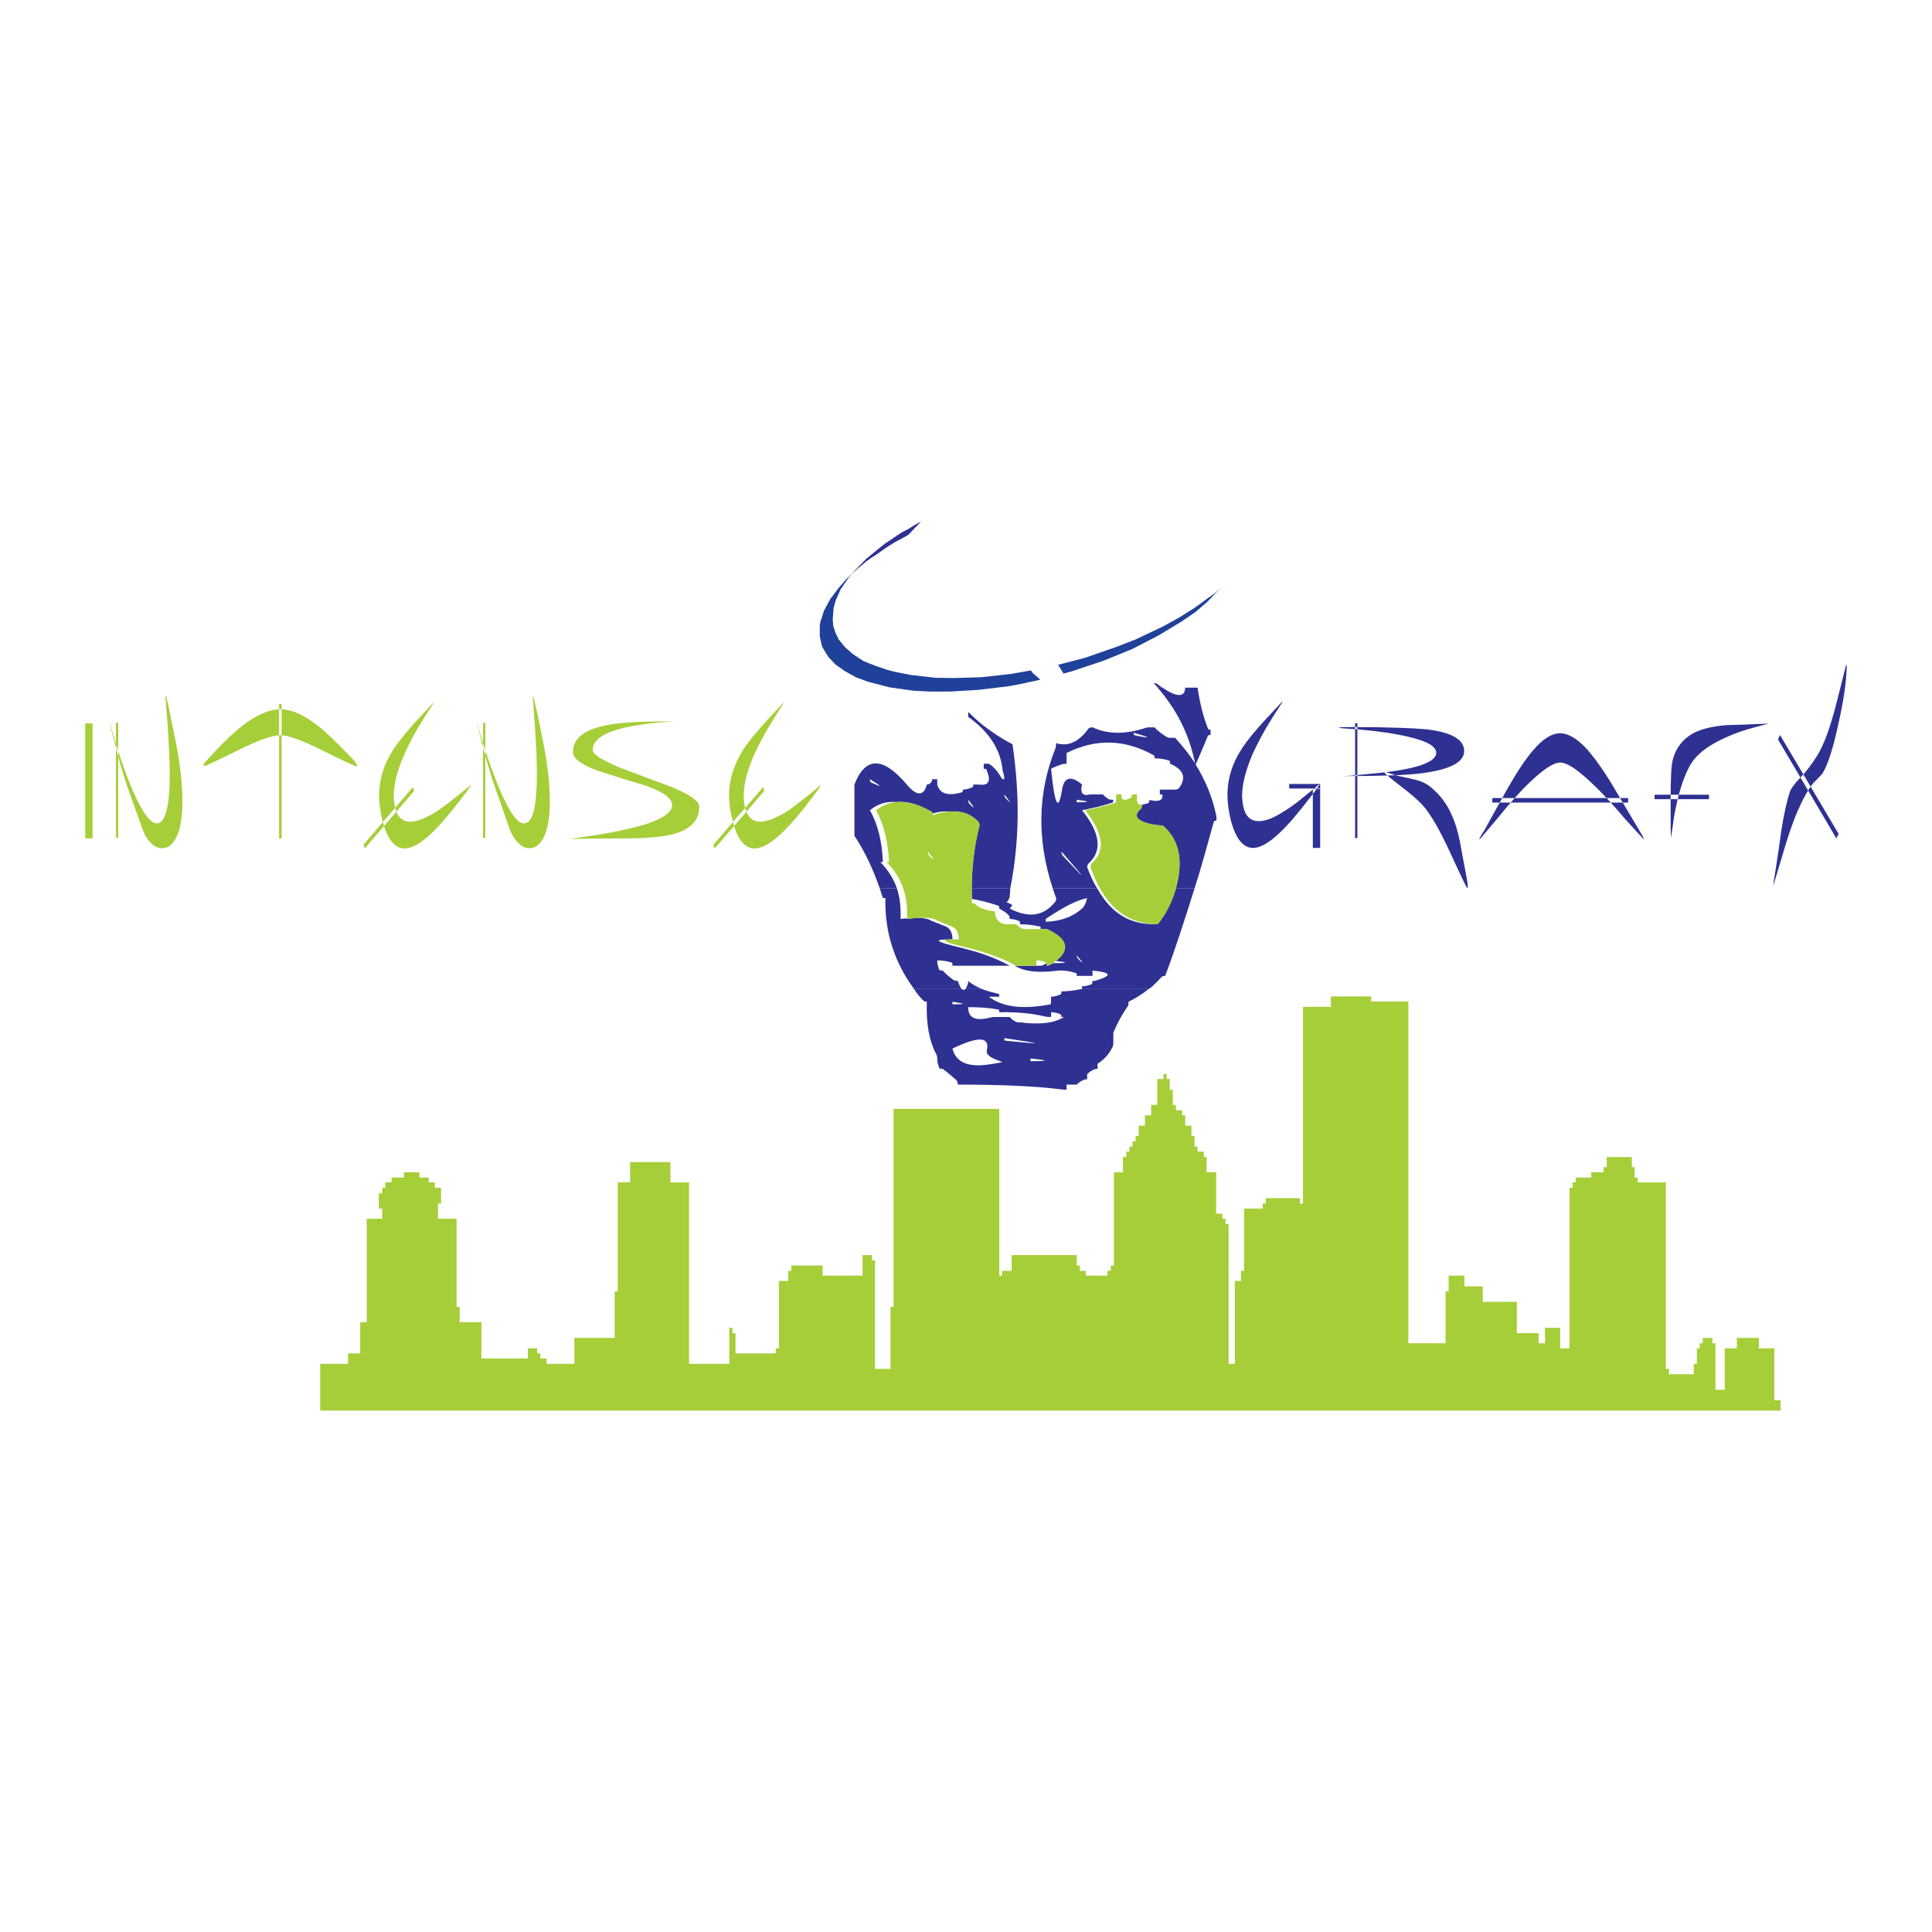 <?xml version="1.0" encoding="utf-8"?>
<!-- Generator: Adobe Illustrator 13.0.0, SVG Export Plug-In . SVG Version: 6.00 Build 14948)  -->
<!DOCTYPE svg PUBLIC "-//W3C//DTD SVG 1.0//EN" "http://www.w3.org/TR/2001/REC-SVG-20010904/DTD/svg10.dtd">
<svg version="1.0" id="Layer_1" xmlns="http://www.w3.org/2000/svg" xmlns:xlink="http://www.w3.org/1999/xlink" x="0px" y="0px"
	 width="192.756px" height="192.756px" viewBox="0 0 192.756 192.756" enable-background="new 0 0 192.756 192.756"
	 xml:space="preserve">
<g>
	<polygon fill-rule="evenodd" clip-rule="evenodd" fill="#FFFFFF" points="0,0 192.756,0 192.756,192.756 0,192.756 0,0 	"/>
	<polygon fill-rule="evenodd" clip-rule="evenodd" fill="#A6CE39" points="166.178,117.967 163.395,117.967 163.395,117.488 
		163.084,117.488 163.084,116.449 162.805,116.449 162.805,115.438 160.303,115.438 160.303,116.449 159.992,116.449 
		159.992,116.955 158.756,116.955 158.756,117.488 157.209,117.488 157.209,117.967 156.9,117.967 156.9,118.5 156.592,118.5 
		156.592,134.523 155.664,134.523 155.664,132.473 154.146,132.473 154.146,134.018 153.498,134.018 153.498,133.006 
		151.334,133.006 151.334,129.885 147.934,129.885 147.934,128.34 146.105,128.34 146.105,127.271 144.531,127.271 144.531,128.846 
		144.223,128.846 144.223,134.018 140.512,134.018 140.512,99.92 136.801,99.92 136.801,99.414 132.781,99.414 132.781,100.453 
		129.998,100.453 129.998,120.074 129.689,120.074 129.689,119.541 126.287,119.541 126.287,120.074 125.979,120.074 
		125.979,120.58 124.123,120.58 124.123,126.793 123.814,126.793 123.814,127.805 123.195,127.805 123.195,136.07 122.578,136.07 
		122.578,122.127 122.268,122.127 122.268,121.594 121.959,121.594 121.959,121.086 121.34,121.086 121.34,116.955 120.385,116.955 
		120.385,115.438 120.104,115.438 120.104,114.902 119.484,114.902 119.484,114.396 119.176,114.396 119.176,113.328 
		118.867,113.328 118.867,112.316 118.248,112.316 118.248,111.277 117.939,111.277 117.939,110.77 117.32,110.77 117.32,110.236 
		117.012,110.236 117.012,108.719 116.703,108.719 116.703,107.65 116.393,107.65 116.393,107.145 116.084,107.145 116.084,107.65 
		115.465,107.65 115.465,110.236 114.848,110.236 114.848,111.277 114.229,111.277 114.229,112.316 113.609,112.316 
		113.609,113.328 113.301,113.328 113.301,113.863 112.992,113.863 112.992,114.396 112.682,114.396 112.682,114.902 
		112.373,114.902 112.373,115.438 112.035,115.438 112.035,116.955 111.137,116.955 111.137,126.26 110.826,126.26 110.826,126.793 
		110.49,126.793 110.49,127.271 108.326,127.271 108.326,126.793 107.734,126.793 107.734,126.26 107.426,126.26 107.426,125.219 
		100.932,125.219 100.932,126.793 99.977,126.793 99.977,127.271 99.695,127.271 99.695,110.629 89.154,110.629 89.154,130.391 
		88.844,130.391 88.844,136.576 87.298,136.576 87.298,125.754 86.989,125.754 86.989,125.219 86.062,125.219 86.062,127.271 
		82.07,127.271 82.07,126.26 78.95,126.26 78.95,126.793 78.64,126.793 78.64,127.805 77.712,127.805 77.712,134.523 
		77.403,134.523 77.403,135.029 73.383,135.029 73.383,133.006 73.075,133.006 73.075,132.473 72.765,132.473 72.765,136.07 
		68.746,136.07 68.746,117.967 66.89,117.967 66.89,115.943 62.87,115.943 62.87,117.967 61.633,117.967 61.633,128.846 
		61.324,128.846 61.324,133.484 57.304,133.484 57.304,136.07 54.521,136.07 54.521,135.535 53.903,135.535 53.903,135.029 
		53.594,135.029 53.594,134.523 52.666,134.523 52.666,135.535 48.028,135.535 48.028,131.91 45.863,131.91 45.863,130.391 
		45.554,130.391 45.554,121.594 43.699,121.594 43.699,120.074 44.008,120.074 44.008,118.5 43.39,118.5 43.39,117.967 
		42.771,117.967 42.771,117.488 41.843,117.488 41.843,116.955 40.297,116.955 40.297,117.488 39.061,117.488 39.061,117.967 
		38.442,117.967 38.442,118.5 38.133,118.5 38.133,119.062 37.795,119.062 37.795,120.58 38.133,120.58 38.133,121.594 
		36.586,121.594 36.586,131.91 35.94,131.91 35.94,135.029 34.731,135.029 34.731,136.07 31.948,136.07 31.948,140.736 
		177.646,140.736 177.646,139.695 177.027,139.695 177.027,134.523 175.482,134.523 175.482,133.484 173.289,133.484 
		173.289,134.523 172.08,134.523 172.08,138.656 171.152,138.656 171.152,134.018 170.844,134.018 170.844,133.484 169.887,133.484 
		169.887,134.018 169.578,134.018 169.578,134.523 169.297,134.523 169.297,136.07 168.988,136.07 168.988,137.109 166.514,137.109 
		166.514,136.576 166.205,136.576 166.205,117.967 166.178,117.967 	"/>
	<path fill-rule="evenodd" clip-rule="evenodd" fill="#2E3192" d="M106.414,76.194c0-0.197,0-0.337,0-0.535c0-0.196,0-0.337,0-0.534
		c2.867-1.434,5.762-1.406,8.686,0.225c0.057,0.056,0.113,0.112,0.113,0.309c0.506,0,0.982,0.084,1.434,0.225
		c0.084,0.028,0.084,0.113,0.084,0.31c1.377,0.59,1.658,1.405,0.898,2.445c-0.084,0.057-0.195,0.141-0.393,0.141
		c-0.168,0-0.338,0-0.506,0c-0.338,0-0.676,0-1.012,0c0,0.141,0,0.337,0,0.478c0.141,0,0.252,0,0.252,0.056
		c0.057,0.45-0.225,0.619-0.758,0.59c-0.17-0.028-0.338-0.028-0.535-0.112c0,0.168-0.027,0.281-0.111,0.337
		c-0.225,0.057-0.451,0.141-0.703,0.169h0.084c0,0.197-0.057,0.309-0.113,0.394c-0.871,0.731-0.393,1.293,1.379,1.602
		c0.252,0.028,0.506,0.057,0.814,0.084c1.406,1.209,1.939,2.952,1.518,5.257c-0.084,0.337-0.141,0.674-0.225,1.012h1.855
		c0.676-2.08,1.266-4.329,1.939-6.69c0-0.056,0.084-0.084,0.254-0.084c0-0.197,0-0.337-0.029-0.534
		c-0.365-1.771-1.068-3.485-2.051-5.06c0.422-0.927,0.814-1.883,1.236-2.895c0-0.028,0.111-0.056,0.252-0.056
		c0-0.197,0-0.337,0-0.535c-0.141,0-0.252-0.028-0.252-0.084c-0.479-1.208-0.814-2.558-1.041-4.104h-1.236
		c-0.027,0.984-0.814,0.984-2.277,0h-0.477c1.91,2.193,3.119,4.639,3.682,7.281c0.027,0.113,0.027,0.225,0.084,0.31
		c-0.59-0.9-1.266-1.771-2.023-2.586c-0.168,0-0.338,0-0.506,0c-0.141,0-0.309-0.056-0.422-0.141
		c-0.393-0.253-0.787-0.534-1.096-0.872c0-0.028,0-0.028,0-0.028c-0.197,0-0.338,0-0.535,0s-0.336,0.028-0.477,0.084
		c-1.941,0.619-3.654,0.619-5.201-0.084c-0.197,0-0.281,0.028-0.395,0.112c-0.982,1.377-2.08,1.828-3.232,1.462
		c0,0.141-0.027,0.337-0.055,0.478c-1.801,4.469-1.885,9.136-0.281,14.027h4.441c-0.422-0.646-0.703-1.349-1.014-2.136
		c0-0.169,0.086-0.281,0.141-0.366c1.379-1.236,1.209-2.979-0.646-5.312c1.041-0.197,2.025-0.422,3.037-0.759
		c0.027-0.028,0.084-0.112,0.084-0.281c-0.197,0-0.338,0-0.506-0.084c-0.168-0.112-0.365-0.253-0.535-0.45c-0.195,0-0.336,0-0.533,0
		s-0.338,0-0.506,0c-0.197,0-0.338,0-0.535,0.056c-0.506,0.028-0.701-0.309-0.506-1.04c-1.096-0.928-1.799-0.759-1.996,0.506
		c-0.365,2.277-0.73,1.603-1.096-2.08c0.338-0.197,0.703-0.309,1.068-0.45C106.076,76.222,106.244,76.194,106.414,76.194
		L106.414,76.194z M113.188,73.355c-0.027,0-0.084-0.084-0.084-0.253C114.875,73.608,114.902,73.72,113.188,73.355L113.188,73.355z
		 M107.426,79.792c1.35,0.168,1.35,0.253,0,0.253V79.792L107.426,79.792z M106.02,85.358c-0.084-0.113-0.111-0.225-0.111-0.394
		C108.494,87.944,108.551,88.057,106.02,85.358L106.02,85.358z"/>
	<path fill-rule="evenodd" clip-rule="evenodd" fill="#2E3192" d="M115.494,68.604h0.477c-0.141-0.084-0.281-0.196-0.449-0.309
		c-0.057-0.084-0.168-0.112-0.309-0.14h-0.086c0,0.028,0.086,0.056,0.086,0.14C115.324,68.379,115.438,68.492,115.494,68.604
		L115.494,68.604z"/>
	<path fill-rule="evenodd" clip-rule="evenodd" fill="#2E3192" d="M92.836,78.105c-0.057,0.084-0.169,0.169-0.366,0.169
		c-0.309,1.181-1.012,1.181-1.996,0c-2.39-2.811-4.132-2.811-5.229,0c0,1.518,0,3.064,0,4.638c0,0.141,0,0.337,0,0.478
		c1.012,1.518,1.855,3.289,2.53,5.256h1.715c-0.337-0.984-0.9-1.855-1.659-2.642h0.253c-0.084-2.024-0.478-3.711-1.293-5.172
		c0.815-0.646,1.687-0.899,2.699-0.815c1.068-0.084,2.249,0.253,3.514,1.012c0,0.028,0.028,0.056,0.056,0.14
		c0.59-0.196,1.181-0.253,1.715-0.196c1.125-0.112,2.08,0.225,2.839,1.012c0.057,0.084,0.113,0.225,0.113,0.394
		c-0.506,1.883-0.759,3.992-0.787,6.269h3.851c0.9-4.47,0.984-9.276,0.225-14.393c-1.715-0.899-3.175-1.968-4.413-3.232
		c0,0.168,0,0.309,0,0.506c2.108,1.49,3.233,3.289,3.43,5.313c0.027,0.168,0.055,0.281,0.111,0.421
		c0.029,0.141,0.057,0.281,0.057,0.478c-0.057,0-0.141,0-0.168-0.028c-0.086-0.057-0.113-0.057-0.113-0.084
		c-0.338-0.619-0.76-1.125-1.266-1.434c-0.168,0-0.336,0-0.506,0c0,0.168,0,0.309,0,0.506c0.17,0,0.281,0.028,0.281,0.112
		c0.479,1.125,0.225,1.603-0.787,1.462c-0.197,0-0.337,0-0.534,0c0,0.168-0.028,0.253-0.112,0.281
		c-0.281,0.112-0.59,0.225-0.928,0.225c0,0.141-0.028,0.225-0.056,0.253c-1.434,0.421-2.249,0.168-2.502-0.759
		c0-0.197,0-0.337,0-0.534c-0.197,0-0.337,0-0.506,0C93.005,77.937,92.92,78.049,92.836,78.105L92.836,78.105z M86.876,78.049
		c-0.056-0.056-0.084-0.112-0.084-0.309C88.057,78.527,88.085,78.612,86.876,78.049L86.876,78.049z M100.369,79.68
		c-0.084-0.084-0.168-0.225-0.168-0.422C100.875,80.129,100.961,80.27,100.369,79.68L100.369,79.68z M96.603,79.792
		c0.674,0.843,0.703,1.012,0.112,0.394C96.631,80.129,96.603,79.961,96.603,79.792L96.603,79.792z"/>
	<path fill-rule="evenodd" clip-rule="evenodd" fill="#2E3192" d="M119.176,88.647h-1.855c-0.422,1.406-1.012,2.586-1.826,3.57
		c-0.113,0-0.17,0-0.281,0c-0.197,0-0.338,0-0.535-0.028c-2.221-0.112-3.936-1.265-5.199-3.542h-4.441
		c0.111,0.337,0.195,0.619,0.336,0.956c0,0.197-0.027,0.309-0.141,0.421c-1.123,1.377-2.613,1.603-4.498,0.619
		c0.113-0.141,0.227-0.225,0.254-0.365c-0.197-0.085-0.365-0.197-0.562-0.253c0.197-0.197,0.254-0.365,0.309-0.534l0.057-0.843
		H96.94c0,0.337,0,0.703,0.028,1.04c0.899,0.141,1.799,0.394,2.643,0.675c0.084,0.028,0.084,0.112,0.084,0.281
		c0.338,0.197,0.674,0.394,0.928,0.646c0.057,0.056,0.111,0.225,0.111,0.394c0.338,0,0.619,0.084,0.928,0.197
		c0.086,0.028,0.113,0.141,0.113,0.337c0.703,0,1.377,0.084,1.996,0.225c0.057,0,0.057,0.113,0.057,0.253c0.027,0,0.055,0,0.111,0
		c0.17,0,0.311,0,0.506,0c2.053,0.928,2.391,2.024,0.9,3.177c1.293,0.141,1.236,0.225-0.254,0.225c-0.084,0-0.111,0.056-0.195,0.084
		c-0.141,0.084-0.254,0.169-0.451,0.169c0-0.112,0-0.197-0.027-0.253c-0.057,0.028-0.113,0.056-0.168,0.084
		c-0.086,0.084-0.254,0.169-0.422,0.169c-0.113,0-0.281,0-0.422,0c0,0-0.084,0-0.113,0c-0.111,0-0.252,0-0.393,0h-0.084
		c-0.197,0-0.338,0-0.535,0c-0.141,0-0.281,0-0.393,0c-0.197,0-0.338,0-0.535,0c-0.027,0-0.057,0-0.113,0
		c0.984,0.59,2.307,0.73,4.133,0.506c0.197-0.028,0.338-0.028,0.535-0.028c0.506,0,0.982,0.112,1.434,0.253
		c0.084,0,0.084,0.084,0.084,0.281c0.365,0,0.703,0,1.039,0c0.197,0,0.338,0,0.535,0c0-0.197,0-0.338,0-0.534
		c1.855,0.196,1.996,0.478,0.479,0.956c-0.17,0.084-0.311,0.084-0.479,0.084c0,0.197-0.057,0.309-0.113,0.338
		c-0.281,0.111-0.617,0.197-0.928,0.197c0,0.168,0,0.252-0.055,0.279c-0.029,0-0.029,0-0.029,0h6.719
		c0.225-0.139,0.449-0.336,0.619-0.506c0.252-0.225,0.422-0.449,0.646-0.674c0.084-0.084,0.195-0.141,0.393-0.141
		C117.209,94.832,118.164,91.88,119.176,88.647L119.176,88.647z M104.334,91.964v-0.281c1.742-1.181,3.119-1.883,4.131-2.08
		l-0.139,0.478c-0.086,0.197-0.197,0.393-0.367,0.562C107.061,91.458,105.852,91.908,104.334,91.964L104.334,91.964z M107.426,95.31
		c0.703,0.843,0.73,0.956,0.141,0.365C107.51,95.591,107.426,95.478,107.426,95.31L107.426,95.31z"/>
	<path fill-rule="evenodd" clip-rule="evenodd" fill="#2E3192" d="M89.491,88.647h-1.715c0.084,0.281,0.197,0.591,0.281,0.9
		c0.028,0.028,0.084,0.056,0.281,0.056c-0.084,3.401,0.899,6.409,2.867,9.079h4.751c-0.112-0.111-0.253-0.393-0.394-0.814
		c-0.197,0-0.31-0.027-0.45-0.111c-0.365-0.254-0.759-0.592-1.068-0.929c-0.197,0-0.309,0-0.337-0.084
		c-0.112-0.281-0.197-0.59-0.197-0.928c0.534,0,1.012,0.084,1.462,0.225c0.056,0.057,0.056,0.113,0.056,0.31
		c1.743,0,3.458,0,5.172,0c0.197,0,0.338,0,0.533,0c-1.348-0.759-3.007-1.35-5.003-1.828c-2.361-0.562-2.699-0.815-0.984-0.787
		c0.057-0.028,0.169-0.028,0.281,0c0-0.675-0.225-1.068-0.59-1.265l-1.546-0.619c-0.225-0.168-0.618-0.225-1.096-0.281
		c-0.394,0-0.815,0.056-1.293,0.112c0-0.028,0-0.056,0-0.056c-0.197,0-0.365,0.028-0.646,0.056c0-0.169,0-0.337,0-0.506
		C89.856,90.25,89.744,89.434,89.491,88.647L89.491,88.647z"/>
	<path fill-rule="evenodd" clip-rule="evenodd" fill="#2E3192" d="M96.603,97.867c0,0.197-0.028,0.338-0.112,0.479
		c-0.084,0.197-0.113,0.281-0.197,0.336h1.688C97.446,98.457,96.969,98.205,96.603,97.867L96.603,97.867z"/>
	<path fill-rule="evenodd" clip-rule="evenodd" fill="#2E3192" d="M99.16,99.441c0.197,0,0.338,0,0.535,0
		c0-0.197,0-0.281-0.057-0.281c-0.59-0.141-1.152-0.281-1.658-0.479h-1.688c-0.056,0.113-0.168,0.113-0.337,0h-4.751
		c0.253,0.422,0.562,0.789,0.899,1.125c0.057,0.057,0.169,0.141,0.366,0.141c-0.084,2.193,0.253,3.936,0.928,5.201
		c0.084,0.111,0.112,0.309,0.112,0.449c0,0.338,0.084,0.676,0.197,0.928c0.028,0.113,0.141,0.113,0.337,0.113
		c0.478,0.336,0.956,0.758,1.405,1.152c0.057,0.111,0.113,0.225,0.113,0.422c4.246,0,7.646,0.141,10.345,0.477
		c0.168,0.029,0.336,0.029,0.506,0.029c0-0.17,0-0.311,0-0.506c0.195,0,0.336,0,0.533,0c0.141,0,0.338,0,0.479,0
		c0.197-0.197,0.365-0.311,0.59-0.422c0.113-0.057,0.254-0.113,0.449-0.113c0-0.168,0-0.309,0-0.506
		c0.197-0.197,0.367-0.309,0.592-0.422c0.111-0.057,0.252-0.111,0.449-0.111c0-0.17,0-0.338,0-0.506
		c0.646-0.422,1.125-0.928,1.461-1.604c0.057-0.111,0.113-0.252,0.113-0.449s0-0.338,0-0.506c0-0.197,0-0.338,0-0.535
		c0.393-0.955,0.871-1.826,1.434-2.641c0.084-0.141,0.084-0.254,0.084-0.451c0.73-0.365,1.406-0.787,1.996-1.266h-6.719
		c-0.674,0.141-1.293,0.227-1.967,0.227c0,0.195-0.057,0.309-0.113,0.309c-0.309,0.141-0.59,0.225-0.928,0.225
		c0,0.17,0,0.338,0,0.506c0,0.197-0.057,0.254-0.057,0.254c-2.781,0.533-4.777,0.281-6.156-0.76
		C98.824,99.441,98.992,99.441,99.16,99.441L99.16,99.441z M100.734,101.465c-0.195,0-0.336,0-0.533,0c-0.338,0-0.703,0-1.041,0
		c-0.168,0-0.336,0.057-0.477,0.086c-1.406,0.336-2.109-0.029-2.081-1.068c1.04,0,2.051,0.055,3.036,0.252
		c0.057,0,0.057,0.084,0.057,0.254c1.742-0.029,3.316,0.111,4.666,0.449c0.168,0.027,0.309,0.027,0.506,0.027
		c0-0.141,0-0.336,0-0.477c0.338,0,0.619,0.084,0.928,0.195c0.057,0.029,0.113,0.141,0.113,0.281h0.252
		c-0.955,0.619-2.418,0.787-4.385,0.535c-0.197,0-0.338,0-0.479-0.084C101.102,101.803,100.904,101.662,100.734,101.465
		L100.734,101.465z M95.029,99.947c1.349,0.197,1.349,0.254,0,0.254V99.947L95.029,99.947z M95.029,104.613
		c2.586-1.236,3.739-1.207,3.43,0.17c-0.113,0.449,0.422,0.814,1.518,1.152c0.057,0.057-0.365,0.111-1.209,0.252
		C96.631,106.525,95.366,106.02,95.029,104.613L95.029,104.613z M100.258,103.826c-0.057,0-0.057-0.084-0.057-0.252
		C104.221,104.164,104.221,104.221,100.258,103.826L100.258,103.826z M102.816,105.879v-0.281
		C104.67,105.795,104.67,105.879,102.816,105.879L102.816,105.879z"/>
	<path fill-rule="evenodd" clip-rule="evenodd" fill="#A6CE39" d="M113.863,80.298c-0.141-0.028-0.225-0.028-0.309-0.112
		c-0.057-0.057-0.113-0.225-0.113-0.394c0-0.197,0-0.337,0-0.534c-0.168,0-0.338,0-0.506,0c0,0.197-0.029,0.309-0.113,0.337
		c-0.646,0.337-0.982,0.281-0.928-0.337c-0.195,0-0.336,0-0.533,0c0,0.197,0,0.337,0,0.534c0,0.168-0.027,0.253-0.057,0.281
		c-0.984,0.337-2.023,0.562-3.035,0.759c1.826,2.333,2.051,4.076,0.646,5.312c-0.084,0.085-0.113,0.197-0.113,0.366
		c1.266,3.654,3.346,5.51,6.184,5.678c0.057,0,0.141,0,0.227,0.028c0.111,0,0.168,0,0.281,0c1.039-1.237,1.715-2.755,2.051-4.582
		c0.422-2.305-0.111-4.048-1.518-5.257c-0.309-0.028-0.562-0.056-0.814-0.084c-1.771-0.309-2.25-0.871-1.379-1.602
		c0.057-0.084,0.113-0.197,0.113-0.394H113.863L113.863,80.298z"/>
	<path fill-rule="evenodd" clip-rule="evenodd" fill="#A6CE39" d="M103.939,92.695c-0.057,0-0.084,0-0.111,0
		c-0.506,0-0.928,0-1.463,0c-0.141,0-0.336,0-0.449-0.084c-0.225-0.112-0.365-0.253-0.562-0.394c-0.168,0-0.338,0-0.506,0
		c-0.928,0.084-1.461-0.309-1.574-1.04c0-0.197,0-0.253-0.027-0.253c-0.9-0.084-1.603-0.337-2.025-0.787h-0.252
		c0-0.169,0-0.31,0-0.45c-0.084-2.727,0.197-5.144,0.759-7.309c0-0.168-0.056-0.309-0.113-0.394
		c-0.759-0.787-1.714-1.124-2.839-1.012c-0.534,0-1.125,0.14-1.687,0.365c0-0.056,0-0.141-0.028-0.169
		c-0.028-0.084-0.056-0.112-0.056-0.14c-1.265-0.759-2.446-1.096-3.514-1.012c-0.731,0.028-1.434,0.337-2.081,0.815
		c0.787,1.461,1.181,3.148,1.293,5.172h-0.253c1.377,1.377,2.08,3.12,2.052,5.172c0,0.141,0,0.281,0,0.45c0,0,0,0.028,0,0.056
		c0.478-0.056,0.899-0.112,1.293-0.112c0.871-0.028,1.405,0.056,1.714,0.281l1.518,0.619c0.421,0.197,0.59,0.59,0.646,1.265
		c-0.225-0.028-0.45-0.028-0.646,0c-0.112-0.028-0.225-0.028-0.281,0c-0.984,0.028-0.421,0.309,1.63,0.787
		c1.968,0.478,3.655,1.069,4.976,1.828c0.197,0,0.338,0,0.535,0c0.111,0,0.252,0,0.393,0c0.197,0,0.338,0,0.535,0h0.084
		c0.141,0,0.281,0,0.393,0c0.029,0,0.113,0,0.113,0c0-0.197,0-0.337,0-0.534c0.336,0,0.674,0.084,0.928,0.197
		c0.027,0.028,0.084,0.084,0.084,0.084c0.027,0.056,0.027,0.141,0.027,0.253c0.197,0,0.311-0.084,0.451-0.169
		c0.084-0.028,0.111-0.084,0.195-0.084c0.057-0.084,0.17-0.169,0.254-0.225c1.49-1.152,1.152-2.249-0.9-3.177
		C104.25,92.695,104.109,92.695,103.939,92.695L103.939,92.695z M92.583,84.965c0.675,0.843,0.703,1.012,0.113,0.394
		C92.611,85.246,92.583,85.133,92.583,84.965L92.583,84.965z"/>
	<path fill-rule="evenodd" clip-rule="evenodd" fill="#2E3192" d="M90.025,53.087l-0.534,0.337l-0.562,0.394l-0.562,0.366
		l-0.506,0.394l-0.928,0.759l-0.478,0.394l-0.366,0.365l-0.421,0.422l-0.337,0.366l-0.309,0.309l0.168-0.113l0.422-0.393
		l0.478-0.394l0.45-0.366l0.534-0.365l0.562-0.366l0.534-0.393l0.562-0.366l0.59-0.366l0.647-0.337l0.646-0.365l1.293-1.349
		l-0.619,0.337l-0.618,0.393L90.025,53.087L90.025,53.087z M85.021,57.191l-0.028,0.056l-1.321,1.406l0.337-0.394l0.366-0.421
		L84.74,57.5L85.021,57.191L85.021,57.191z"/>
	<path fill-rule="evenodd" clip-rule="evenodd" fill="#20419A" d="M83.869,58.794l-0.506,1.152l-0.197,0.731l-0.084,1.096
		l0.057,0.703l0.225,0.675l0.31,0.646l0.646,0.787l0.815,0.703l0.984,0.646l0.59,0.253l0.59,0.225l1.321,0.45l0.675,0.169
		l1.546,0.309l2.474,0.281l1.799,0.028l2.84-0.084l2.979-0.337l1.939-0.337c0.057,0.141,0.197,0.309,0.395,0.45l0.533,0.478h-0.027
		l-2.08,0.45l-1.041,0.196l-3.036,0.366l-2.895,0.169h-1.828l-1.743-0.084l-2.39-0.337l-2.164-0.562l-1.209-0.45l-1.068-0.59
		l-0.928-0.646l-0.731-0.759l-0.45-0.731L82.014,64.5l-0.225-0.984V62.42l0.056-0.365l0.366-1.125l0.618-1.153l0.844-1.124
		l1.321-1.406l-0.337,0.422L83.869,58.794L83.869,58.794z M121.762,58.681l-1.32,1.377l-0.562,0.478l-0.619,0.534l-1.404,0.956
		l-2.277,1.377l-2.615,1.349l-2.895,1.181l-3.121,1.041l-0.844,0.225l-0.533-0.871l2.699-0.703l3.064-1.068l1.967-0.759l2.727-1.293
		l1.631-0.9l1.518-0.956l1.35-0.984l0.646-0.45L121.762,58.681L121.762,58.681z"/>
	<polygon fill-rule="evenodd" clip-rule="evenodd" fill="#A6CE39" points="8.504,83.644 8.504,72.174 9.235,72.174 9.235,83.644 
		8.504,83.644 	"/>
	<path fill-rule="evenodd" clip-rule="evenodd" fill="#A6CE39" d="M17.528,73.973c0.45,2.305,0.674,4.273,0.674,5.932
		c0,1.602-0.197,2.811-0.619,3.654c-0.365,0.703-0.815,1.068-1.405,1.068c-0.365,0-0.759-0.141-1.096-0.506
		c-0.366-0.337-0.646-0.787-0.843-1.349c-0.506-1.377-1.012-2.811-1.518-4.245s-1.04-3.374-1.659-5.847l-0.225-0.928
		c0.253,0.899,0.534,1.799,0.787,2.699c0.675,2.081,1.293,3.739,1.883,5.004c0.843,1.799,1.546,2.698,2.136,2.698
		c0.225,0,0.422-0.112,0.59-0.365c0.478-0.646,0.703-2.165,0.703-4.526c0-1.293-0.084-2.867-0.197-4.779
		c-0.168-1.912-0.225-2.896-0.225-2.952c0-0.084,0-0.141,0.028-0.141C16.6,69.391,16.909,70.909,17.528,73.973L17.528,73.973z
		 M11.793,83.587h-0.225V72.118h0.225V83.587L11.793,83.587z"/>
	<path fill-rule="evenodd" clip-rule="evenodd" fill="#A6CE39" d="M35.013,75.548c0.421,0.421,0.618,0.73,0.618,0.843
		c0,0.056-0.028,0.056-0.084,0.056c-0.141,0-1.237-0.506-3.317-1.546s-3.486-1.546-4.245-1.546c-0.787,0-2.221,0.478-4.273,1.518
		c-2.052,1.012-3.176,1.546-3.289,1.546c-0.056,0-0.112-0.028-0.112-0.084c0-0.113,0.169-0.31,0.45-0.619
		c1.377-1.518,2.502-2.586,3.43-3.317c1.377-1.068,2.67-1.631,3.795-1.631c1.124,0,2.361,0.562,3.71,1.631
		C32.482,72.99,33.551,74.03,35.013,75.548L35.013,75.548L35.013,75.548z M28.097,83.644h-0.253V70.235h0.253V83.644L28.097,83.644z
		"/>
	<path fill-rule="evenodd" clip-rule="evenodd" fill="#A6CE39" d="M45.385,80.495c-2.165,2.783-3.851,4.16-5.003,4.16
		c-1.012,0-1.771-0.956-2.249-2.867c-0.197-0.843-0.309-1.687-0.309-2.417c0-1.574,0.45-3.064,1.377-4.526
		c0.59-0.928,1.658-2.221,3.261-3.907c0.534-0.562,0.815-0.872,0.843-0.872h0.028c0-0.028-0.365,0.534-1.068,1.63
		c-0.815,1.293-1.462,2.502-1.94,3.598c-0.703,1.603-1.04,2.98-1.04,4.132c0,0.45,0.057,0.815,0.141,1.181
		c0.225,0.928,0.731,1.377,1.518,1.377c0.646,0,1.462-0.337,2.474-0.928c0.675-0.45,1.462-1.04,2.361-1.771
		c0.787-0.618,1.181-0.956,1.208-0.956l0,0C46.987,78.443,46.454,79.146,45.385,80.495L45.385,80.495z M41.309,78.921l-4.919,5.734
		l-0.113-0.394l4.919-5.734L41.309,78.921L41.309,78.921z"/>
	<path fill-rule="evenodd" clip-rule="evenodd" fill="#A6CE39" d="M54.184,73.973c0.45,2.305,0.674,4.273,0.674,5.932
		c0,1.602-0.197,2.811-0.618,3.654c-0.365,0.703-0.843,1.068-1.406,1.068c-0.394,0-0.759-0.141-1.096-0.506
		c-0.365-0.337-0.646-0.787-0.871-1.349c-0.478-1.377-0.984-2.811-1.49-4.245c-0.506-1.434-1.068-3.374-1.658-5.847l-0.253-0.928
		c0.281,0.899,0.534,1.799,0.815,2.699c0.675,2.081,1.293,3.739,1.883,5.004c0.815,1.799,1.518,2.698,2.108,2.698
		c0.225,0,0.422-0.112,0.619-0.365c0.449-0.646,0.674-2.165,0.674-4.526c0-1.293-0.056-2.867-0.197-4.779
		c-0.14-1.912-0.197-2.896-0.197-2.952c0-0.084,0-0.141,0-0.141C53.229,69.391,53.565,70.909,54.184,73.973L54.184,73.973z
		 M48.421,83.587h-0.225V72.118h0.225V83.587L48.421,83.587z"/>
	<path fill-rule="evenodd" clip-rule="evenodd" fill="#A6CE39" d="M69.757,80.467c0.028,1.097-0.534,1.884-1.63,2.418
		c-0.899,0.421-2.277,0.646-4.104,0.73c-0.112,0.028-1.855,0.028-5.229,0.056c-1.237,0.028-1.883,0.028-1.883,0
		c0,0.028,0.872-0.112,2.643-0.365c2.024-0.337,3.654-0.703,4.863-1.068c1.771-0.59,2.642-1.208,2.642-1.912
		c0-0.674-0.843-1.292-2.558-1.911c-1.602-0.478-3.176-0.984-4.779-1.49c-1.715-0.618-2.558-1.237-2.558-1.911
		c0-1.321,1.125-2.249,3.402-2.67c1.236-0.253,3.204-0.366,5.931-0.366h0.787c-5.426,0.309-8.152,1.265-8.152,2.867
		c0.028,0.422,0.956,1.012,2.783,1.771c1.715,0.646,3.401,1.265,5.116,1.912C68.858,79.286,69.757,79.933,69.757,80.467
		L69.757,80.467z"/>
	<path fill-rule="evenodd" clip-rule="evenodd" fill="#A6CE39" d="M80.327,80.495c-2.192,2.783-3.851,4.16-5.032,4.16
		c-1.012,0-1.771-0.956-2.22-2.867c-0.225-0.843-0.338-1.687-0.338-2.417c0-1.574,0.478-3.064,1.378-4.526
		c0.59-0.928,1.687-2.221,3.26-3.907c0.534-0.562,0.844-0.872,0.872-0.872l0,0c0-0.028-0.337,0.534-1.04,1.63
		c-0.815,1.293-1.462,2.502-1.968,3.598c-0.703,1.603-1.04,2.98-1.04,4.132c0,0.45,0.056,0.815,0.141,1.181
		c0.253,0.928,0.759,1.377,1.518,1.377c0.646,0,1.461-0.337,2.501-0.928c0.675-0.45,1.462-1.04,2.361-1.771
		c0.759-0.618,1.153-0.956,1.181-0.956C81.901,78.443,81.367,79.146,80.327,80.495L80.327,80.495L80.327,80.495z M76.251,78.921
		l-4.948,5.734l-0.112-0.394l4.948-5.734L76.251,78.921L76.251,78.921z"/>
	<path fill-rule="evenodd" clip-rule="evenodd" fill="#2E3192" d="M130.027,80.439c-2.166,2.755-3.824,4.16-5.004,4.16
		c-1.012,0-1.771-0.956-2.25-2.867c-0.195-0.843-0.309-1.659-0.309-2.446c0-1.546,0.449-3.064,1.377-4.498
		c0.59-0.956,1.688-2.249,3.262-3.907c0.533-0.59,0.814-0.872,0.871-0.872v0.028c0-0.028-0.365,0.506-1.068,1.63
		c-0.814,1.293-1.434,2.474-1.939,3.57c-0.676,1.603-1.041,2.98-1.041,4.132c0,0.422,0.057,0.843,0.141,1.209
		c0.225,0.899,0.732,1.349,1.52,1.349c0.646,0,1.488-0.309,2.473-0.956c0.676-0.394,1.461-0.984,2.361-1.743
		c0.787-0.646,1.182-0.956,1.182-0.956c0.027,0,0.027,0,0.027,0.028C131.629,78.359,131.096,79.089,130.027,80.439L130.027,80.439z
		 M128.621,78.218h3.092v0.45h-3.092V78.218L128.621,78.218z M130.982,84.599v-5.875h0.73v5.875H130.982L130.982,84.599z"/>
	<path fill-rule="evenodd" clip-rule="evenodd" fill="#2E3192" d="M146.078,74.929c0,1.125-1.406,1.855-4.244,2.221
		c-1.547,0.197-4.162,0.281-7.844,0.281c0.197,0,1.096-0.056,2.699-0.225c4.412-0.394,6.605-1.096,6.605-2.108
		c0-0.73-1.236-1.321-3.768-1.799c-1.461-0.281-3.344-0.506-5.65-0.647c-0.617-0.084-0.252-0.112,1.068-0.112
		c3.795,0,6.326,0.112,7.59,0.252C144.926,73.102,146.078,73.833,146.078,74.929L146.078,74.929z M146.135,86.539
		c0.195,1.012,0.309,1.63,0.309,1.883c0,0.112,0,0.168-0.057,0.168s-0.506-0.928-1.377-2.811c-0.984-2.192-1.828-3.795-2.529-4.75
		c-0.422-0.675-1.295-1.49-2.615-2.502c-1.152-0.899-1.742-1.377-1.742-1.462c0.027-0.028,0.027-0.028,0.084-0.028
		c0.111,0,0.449,0.112,0.928,0.281c0.168,0.057,0.844,0.197,1.967,0.45c0.732,0.169,1.322,0.45,1.799,0.9
		c0.787,0.675,1.434,1.518,1.885,2.53c0.365,0.759,0.646,1.687,0.871,2.783C145.824,84.853,145.965,85.696,146.135,86.539
		L146.135,86.539L146.135,86.539z M135.424,83.615h-0.225V72.146h0.225V83.615L135.424,83.615z"/>
	<path fill-rule="evenodd" clip-rule="evenodd" fill="#2E3192" d="M163.338,82.491c0.449,0.731,0.674,1.153,0.674,1.209
		c0,0.028,0,0.028,0,0.028c-0.055,0-0.646-0.675-1.826-1.968c-1.377-1.631-2.529-2.839-3.43-3.683
		c-1.406-1.321-2.418-1.996-3.092-1.996c-0.676,0-1.688,0.675-3.064,1.996c-0.9,0.843-1.996,2.08-3.289,3.683
		c-1.096,1.293-1.658,1.968-1.688,1.968l-0.027-0.028c0-0.056,0.168-0.366,0.506-0.872c0.76-1.405,1.547-2.783,2.305-4.16
		c0.984-1.715,1.828-2.98,2.559-3.823c0.955-1.125,1.855-1.687,2.699-1.687c0.814,0,1.742,0.562,2.727,1.658
		c0.73,0.843,1.631,2.081,2.613,3.739C161.791,79.876,162.578,81.198,163.338,82.491L163.338,82.491z M162.438,80.073h-13.549v-0.45
		h13.549V80.073L162.438,80.073z"/>
	<path fill-rule="evenodd" clip-rule="evenodd" fill="#2E3192" d="M175.566,72.23c0.449-0.028,0.73-0.028,0.814-0.028
		c0.057,0,0.084,0,0.113,0c0-0.028-0.592,0.141-1.744,0.449c-1.404,0.394-2.557,0.872-3.541,1.406
		c-1.377,0.731-2.305,1.63-2.756,2.615c-0.449,0.899-0.814,1.967-1.096,3.176c-0.197,0.843-0.365,1.715-0.479,2.642
		c-0.111,0.759-0.168,1.153-0.141,1.153c-0.027,0-0.027-0.366-0.055-1.096c0-1.097,0-2.052,0-2.839c0-2.024,0.055-3.345,0.225-3.964
		c0.336-1.208,1.039-2.052,2.08-2.614c0.814-0.421,1.912-0.674,3.289-0.787C173.373,72.315,174.469,72.287,175.566,72.23
		L175.566,72.23L175.566,72.23z M170.506,79.736h-5.426v-0.45h5.426V79.736L170.506,79.736z"/>
	<path fill-rule="evenodd" clip-rule="evenodd" fill="#2E3192" d="M184.195,67.508c-0.111,1.349-0.393,3.092-0.871,5.144
		c-0.506,2.249-1.012,3.767-1.518,4.554c-0.281,0.281-0.562,0.618-0.871,0.899c-0.506,0.619-1.012,1.518-1.547,2.727
		c-0.533,1.208-1.096,2.867-1.686,4.947l-0.787,2.614c0,0,0,0,0-0.028c0-0.113,0.084-0.675,0.252-1.687
		c0.197-1.293,0.395-2.558,0.562-3.851c0.252-1.602,0.533-2.867,0.844-3.823c0.111-0.309,0.422-0.759,0.928-1.293
		c0.703-0.703,1.293-1.518,1.826-2.361c0.646-1.041,1.266-2.755,1.885-5.145c0.309-1.237,0.646-2.53,0.955-3.795
		c0.027-0.141,0.084-0.113,0.084,0.056C184.252,66.608,184.225,66.974,184.195,67.508L184.195,67.508L184.195,67.508z
		 M183.438,83.194l-0.225,0.45l-5.82-9.867l0.197-0.449L183.438,83.194L183.438,83.194z"/>
</g>
</svg>
